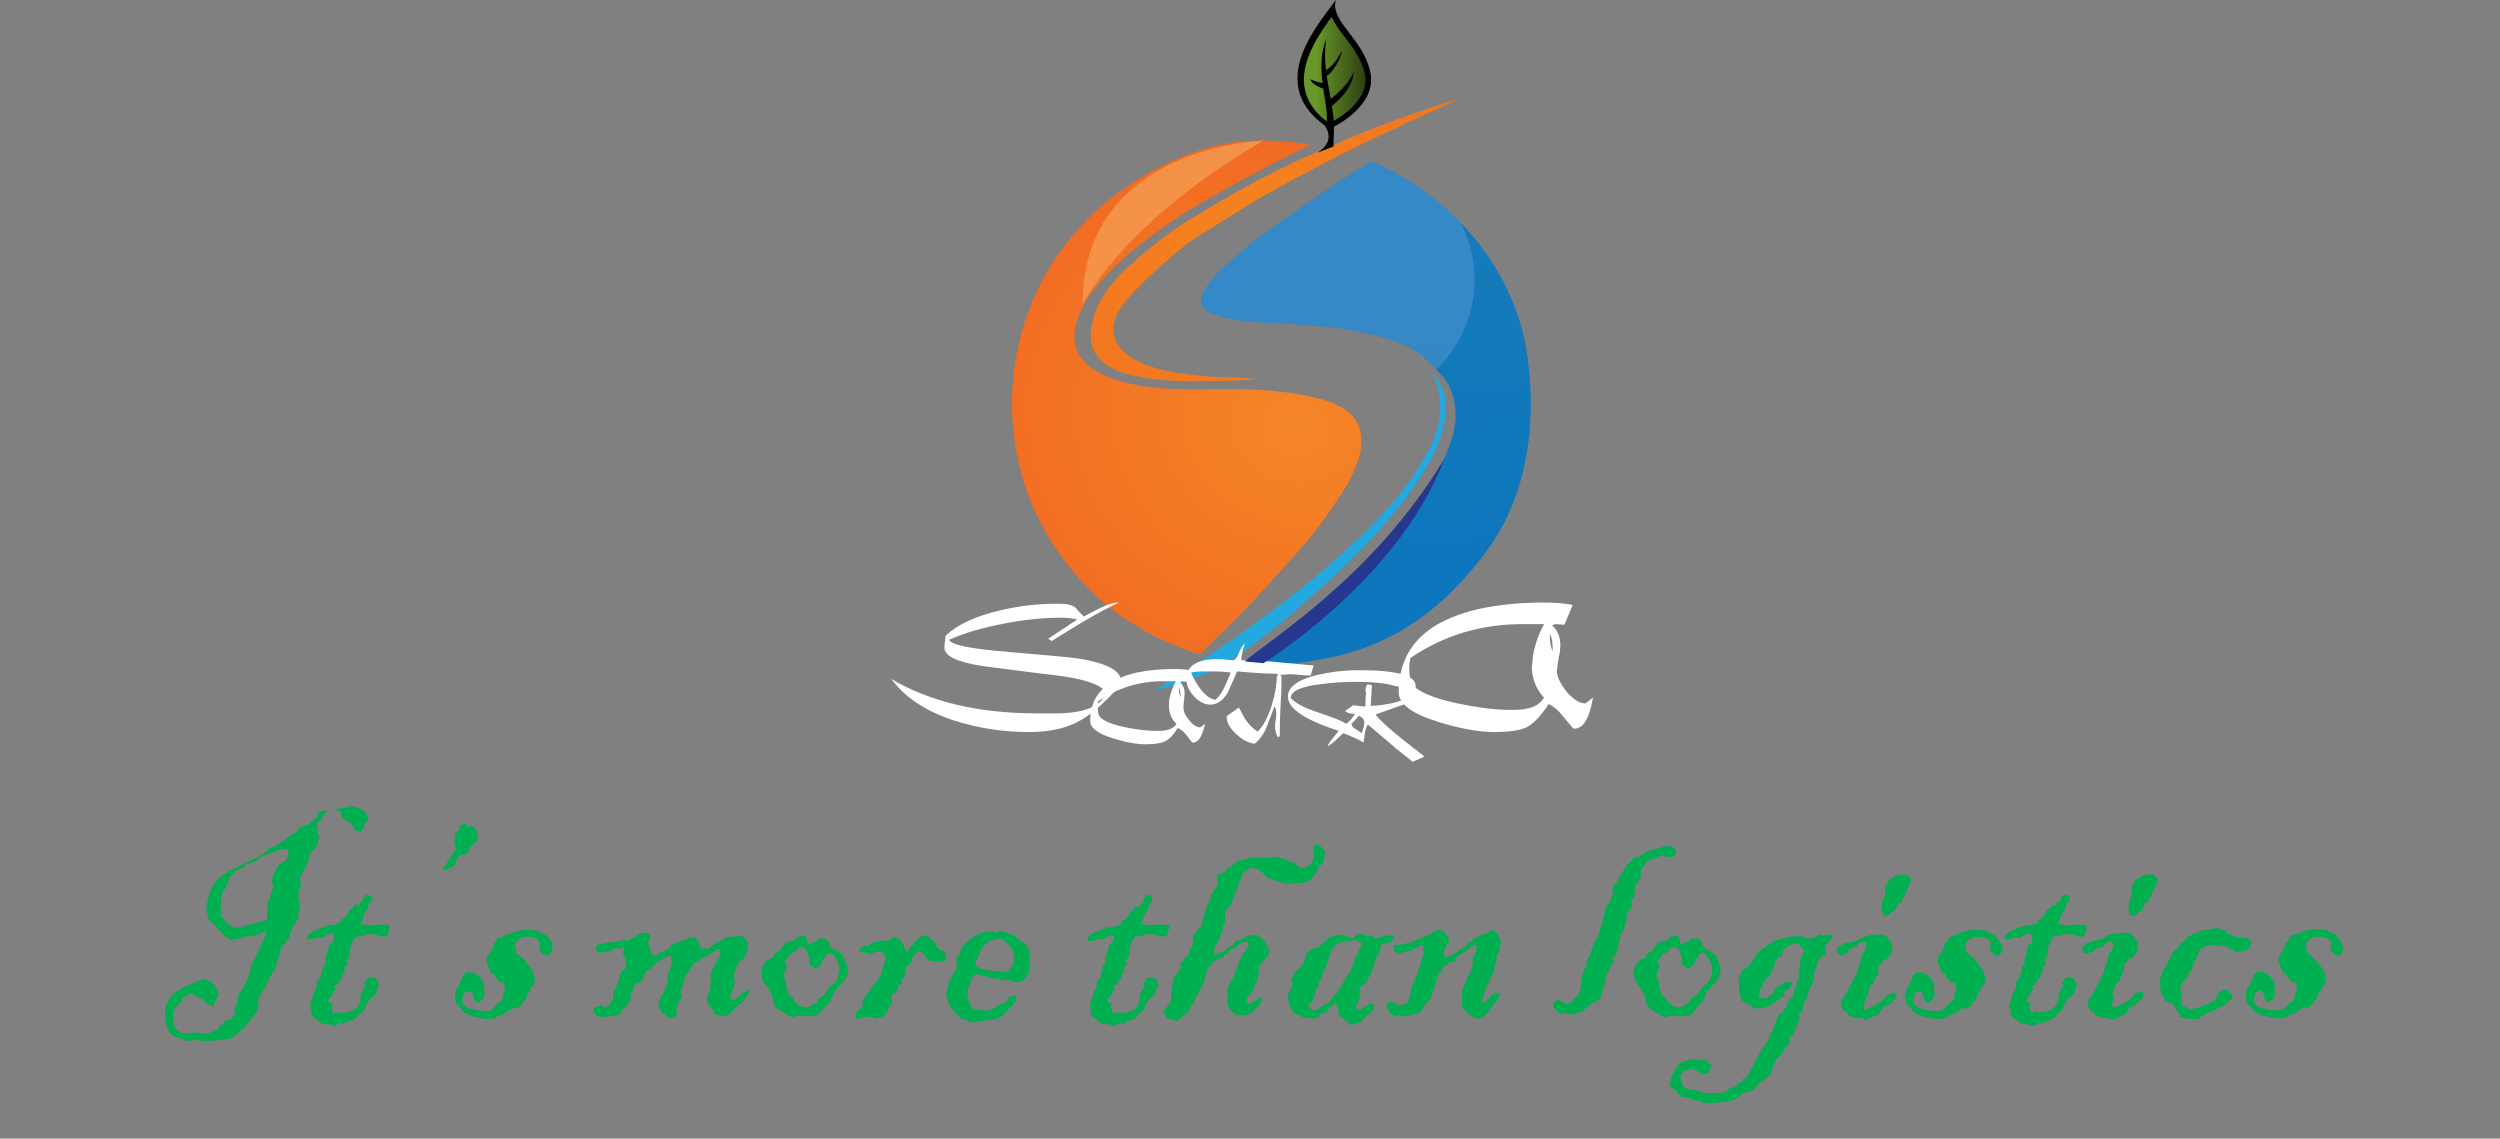 <?xml version="1.0" encoding="UTF-8"?> <svg xmlns:xodm="http://www.corel.com/coreldraw/odm/2003" xmlns="http://www.w3.org/2000/svg" xmlns:xlink="http://www.w3.org/1999/xlink" version="1.1" id="Слой_1" x="0px" y="0px" viewBox="0 0 428.6 195.2" style="enable-background:new 0 0 428.6 195.2;" xml:space="preserve"><rect x="0" y="0" width="428.6" height="195.2" fill="#808080" stroke="none"/> <style type="text/css"> .st0{fill:#24A8E0;} .st1{fill:url(#SVGID_1_);} .st2{fill:url(#SVGID_00000130641069680761650250000012115374150978267047_);} .st3{fill:url(#SVGID_00000057838270529009145350000008960662199471070343_);} .st4{clip-path:url(#SVGID_00000052085214559857094740000008872756873787265967_);} .st5{fill-rule:evenodd;clip-rule:evenodd;fill:#5697D1;fill-opacity:0.502;} .st6{fill:none;} .st7{fill:#FFFFFF;} .st8{fill-rule:evenodd;clip-rule:evenodd;fill:#F4AC62;fill-opacity:0.58;} .st9{fill-rule:evenodd;clip-rule:evenodd;fill:#26378F;} .st10{fill-rule:evenodd;clip-rule:evenodd;fill:url(#SVGID_00000163781212579497315590000000355542403825681295_);} .st11{fill-rule:evenodd;clip-rule:evenodd;} .st12{fill:#00B050;} </style> <g id="Слой_x0020_1"> <path class="st0" d="M245.4,63.7c2.2,2.3,2.8,5.1,2.3,8.2c-0.8,5-3.5,9.1-6.4,13.1c-5,6.7-11,12.5-17.3,18 c-3.8,3.4-7.8,6.6-11.9,9.5c-4.1,2.9-8.8,4.4-13.6,5.8c-0.1,0-0.1,0-0.3-0.1c2.1-1.3,4.1-2.6,6.1-3.9c9.1-5.9,17.8-12.2,25.9-19.5 c5.2-4.7,10.1-9.7,13.7-15.8c2-3.3,3.4-6.8,2.9-10.8C246.7,66.5,246.1,65.1,245.4,63.7L245.4,63.7z"></path> <radialGradient id="SVGID_1_" cx="2241.772" cy="35441.125" r="1939.15" gradientTransform="matrix(2.821181e-02 -2.401676e-02 2.304014e-02 2.706465e-02 -664.516 -864.558)" gradientUnits="userSpaceOnUse"> <stop offset="0" style="stop-color:#F5841E"></stop> <stop offset="1" style="stop-color:#F16822"></stop> </radialGradient> <path class="st1" d="M203.9,41.5c0,0,7.5-4.8,11.3-7.1c4.8-2.8,9.8-5.3,14.8-8c0-0.1,0-0.2,0.1-0.2c0,0.1,0,0.2-0.1,0.2 c6.6-3.2,13.2-6.3,19.9-9.3c-3.6,0.7-17,5.7-21.1,7.7c-4.7,1.8-9.3,4.1-13.7,6.4c-3.9,2-7.6,4.4-11.4,6.6c-4.3,2.5-10.3,7.9-11.4,9 c-2.2,2.3-4.1,4.8-4.9,8c-1.2,4.3,0.2,7.1,4.3,8.8c0.6,0.3,1.3,0.5,1.9,0.6c4.8,1.3,9.7,1.2,14.6,1.1c0.2,0,0.5,0,0.7,0 c2.2,0,4.4-0.1,6.6-0.3c-1.4-0.1-2.9-0.3-4.3-0.3c-3.2,0-6.4-0.3-9.5-0.8c-2.9-0.5-5.8-1.2-8.3-3c-2.4-1.8-3.1-4.1-2-6.8 C192.5,51.5,197.9,46.2,203.9,41.5L203.9,41.5z"></path> <radialGradient id="SVGID_00000023250229840298610440000017971550444475219851_" cx="-24112.348" cy="-16738.117" r="1534.52" gradientTransform="matrix(-3.749308e-02 -1.030202e-02 9.001885e-03 -3.296445e-02 -531.424 -726.958)" gradientUnits="userSpaceOnUse"> <stop offset="0" style="stop-color:#F58627"></stop> <stop offset="1" style="stop-color:#F16822"></stop> </radialGradient> <path style="fill:url(#SVGID_00000023250229840298610440000017971550444475219851_);" d="M229.4,69.5c-0.9-0.4-1.7-0.8-2.7-1 c-3.9-1.1-7.8-1.5-11.8-1.7c-8.4-0.4-19.2,1.1-26.8-3.1c-2.4-1.3-3.9-3.2-3.9-6.1l0,0c0.1-2.3,1-4.3,2.1-6.3 c4.3-6.2,10.3-10.4,16.4-14.6c6.8-4.1,13-7.4,20.1-11c0.5-0.3,1-0.5,1.8-0.9c-4.1-0.7-9.5-1-13.6-0.3c-9,1.3-19.7,7.5-25.8,14.4 c-4,4.3-7.1,9.4-9,14.9c-0.1,0.1-0.2,0.2-0.2,0.4c-2.9,8.6-3.3,17.3-1.1,26.2c2.6,10.7,10.5,21.7,20.3,27.1c3,2,6.4,3.3,9.8,4.5 c0.1,0,0.2,0.1,0.4,0.1c0.3,0,0.6-0.1,0.8-0.4c3.6-3.5,8.4-8.2,11.6-11.9l2.9-3.2c3-3.3,5.9-6.7,8.3-10.5c1.9-2.6,3.4-5.4,4.2-8.5 C233.9,73.8,232.7,71.1,229.4,69.5L229.4,69.5z"></path> <linearGradient id="SVGID_00000096039386037914842260000003292903433294309289_" gradientUnits="userSpaceOnUse" x1="30242.588" y1="33190.16" x2="30328.199" y2="35116.289" gradientTransform="matrix(2.859884e-02 0 0 2.859884e-02 -631.438 -906.058)"> <stop offset="0" style="stop-color:#157BBA"></stop> <stop offset="1" style="stop-color:#0D76BD"></stop> </linearGradient> <path style="fill:url(#SVGID_00000096039386037914842260000003292903433294309289_);" d="M261,56.7c-5.2-19.3-21.6-27.2-25.6-28.9 c-0.1,0-0.2-0.1-0.3-0.1c-0.2,0-0.4,0.1-0.5,0.2c-3.3,2.2-6.7,4.2-9.9,6.6l0,0c-1.8,1.1-3.5,2.3-5.2,3.6l0,0 c-3.2,2.1-6.3,4.6-9.1,7.2l0,0c-1.4,1.1-2.6,2.5-3.6,4c-1.5,2.3-1,3.9,1.6,4.7c3.7,1.2,7.6,1.3,11.5,1.4l0,0l8.5,0.7 c2.5,0.3,5,0.8,7.5,1.4c3.1,0.8,6.1,1.8,8.5,4c1.2,1.2,2.4,2.4,3.5,3.7c1.8,3,2,6.1,1.2,9.4l0,0c-1.3,4.4-3.6,8.3-6.4,11.9 c-6.3,8.1-13.8,14.9-21.8,21.2c-2.4,1.9-5,3.8-7.6,5.8c1.2,0.2,2.4,0.3,3.6,0.3c0.9,0,1.7,0,2.6,0c1.4,0,2.7-0.1,4.1-0.3 c9.8-1.3,20.9-4.9,31.4-19.2C266.1,79,261.7,59.2,261,56.7L261,56.7z"></path> <g> <g> <defs> <path id="SVGID_00000004506622088552649020000008481003014965191344_" d="M261,56.7c-5.2-19.3-21.6-27.2-25.6-28.9 c-0.1,0-0.2-0.1-0.3-0.1c-0.2,0-0.4,0.1-0.5,0.2c-3.3,2.2-6.7,4.2-9.9,6.6l0,0c-1.8,1.1-3.5,2.3-5.2,3.6l0,0 c-3.2,2.1-6.3,4.6-9.1,7.2l0,0c-1.4,1.1-2.6,2.5-3.6,4c-1.5,2.3-1,3.9,1.6,4.7c3.7,1.2,7.6,1.3,11.5,1.4l0,0l8.5,0.7 c2.5,0.3,5,0.8,7.5,1.4c3.1,0.8,6.1,1.8,8.5,4c1.2,1.2,2.4,2.4,3.5,3.7c1.8,3,2,6.1,1.2,9.4l0,0c-1.3,4.4-3.6,8.3-6.4,11.9 c-6.3,8.1-13.8,14.9-21.8,21.2c-2.4,1.9-5,3.8-7.6,5.8c1.2,0.2,2.4,0.3,3.6,0.3c0.9,0,1.7,0,2.6,0c1.4,0,2.7-0.1,4.1-0.3 c9.8-1.3,20.9-4.9,31.4-19.2C266.1,79,261.7,59.2,261,56.7L261,56.7z"></path> </defs> <clipPath id="SVGID_00000117643603001167607990000007845471210864636832_"> <use xlink:href="#SVGID_00000004506622088552649020000008481003014965191344_" style="overflow:visible;"></use> </clipPath> <g style="clip-path:url(#SVGID_00000117643603001167607990000007845471210864636832_);"> <g id="_2354031068608"> <path id="_1" class="st5" d="M228.8,25.6c13.3,0,24,10,24,22.4s-10.8,22.4-24,22.4c-13.3,0-24-10-24-22.4 C204.7,35.6,215.5,25.6,228.8,25.6z"></path> </g> </g> </g> </g> <path class="st6" d="M261,56.7c-5.2-19.3-21.6-27.2-25.6-28.9c-0.1,0-0.2-0.1-0.3-0.1c-0.2,0-0.4,0.1-0.5,0.2 c-3.3,2.2-6.7,4.2-9.9,6.6l0,0c-1.8,1.1-3.5,2.3-5.2,3.6l0,0c-3.2,2.1-6.3,4.6-9.1,7.2l0,0c-1.4,1.1-2.6,2.5-3.6,4 c-1.5,2.3-1,3.9,1.6,4.7c3.7,1.2,7.6,1.3,11.5,1.4l0,0l8.5,0.7c2.5,0.3,5,0.8,7.5,1.4c3.1,0.8,6.1,1.8,8.5,4 c1.2,1.2,2.4,2.4,3.5,3.7c1.8,3,2,6.1,1.2,9.4l0,0c-1.3,4.4-3.6,8.3-6.4,11.9c-6.3,8.1-13.8,14.9-21.8,21.2c-2.4,1.9-5,3.8-7.6,5.8 c1.2,0.2,2.4,0.3,3.6,0.3c0.9,0,1.7,0,2.6,0c1.4,0,2.7-0.1,4.1-0.3c9.8-1.3,20.9-4.9,31.4-19.2C266.1,79,261.7,59.2,261,56.7 L261,56.7z"></path> <g id="_2354031072640"> <path class="st7" d="M176.4,125.5c-4.6,0-8.9-0.7-12.9-2c-4.9-1.6-8.4-4-10.7-7.1c6.8,4,15.1,5.9,25,5.9h3.1c5,0,8-1.2,8.7-3.6 c-0.8-1.3-3.6-2.3-8.4-2.9c-2.8-0.3-7.1-0.9-12.7-1.6c-4.4-0.7-6.6-1.7-6.6-3.2c0-0.2,0.1-0.9,0.2-2c2-1.9,5-3.3,9.1-4.3 c3.3-0.8,6.7-1.2,10.1-1.2h0.1c1.5,0,2.5,0.2,3,0.7c0.5,0.6,1,1.1,1.4,1.5c0.9-0.5,1.9-1,2.9-1.5c1.2-0.6,2.2-0.9,3.1-0.9 c-1.9,0.9-3.9,2-5.8,3.1c-1.2,0.7-3.1,1.9-5.7,3.5l-0.6-0.4l5-3.3c-0.9-0.2-1.8-0.3-2.6-0.3c0,0,0,0-0.1,0c-3,0-6.3,0.3-9.8,1 c-3.7,0.7-6.9,1.6-9.5,2.8c0.4,0.8,3.1,1.4,8.3,1.9c8.1,0.7,12.7,1.1,13.9,1.3c4.9,0.8,7.3,2.1,7.3,3.9v0.5c-2.6,3-4.9,5-6.8,6.1 C183.1,124.8,180.1,125.5,176.4,125.5L176.4,125.5z"></path> <path class="st7" d="M204.4,127.3l-1.1-1.4c-0.4-0.5-0.9-0.9-1.4-1.1c-0.7,1.2-1.5,2-2.2,2.3c-0.6,0.3-1.7,0.5-3.2,0.5 c-1.6,0-3.4-0.3-5.6-1c-2.7-0.8-4-1.8-4-3c0-4.4,2.7-7.1,8-8.3c1.9-0.4,4.1-0.6,6.4-0.6h0.1c1,0,1.9,0.1,2.9,0.2 c-0.1,0.2-0.3,0.9-0.8,2l-0.9-0.1l-0.3,0.1c0.5,0.5,0.8,1.2,0.8,1.9l0,0c0,0.4-0.1,0.9-0.1,1.3c-0.1,0.4-0.1,0.9-0.1,1.3 c0,0.6,0.3,1.3,1,2.1c0.6,0.8,1.3,1.2,1.9,1.2l0.8-0.6C206.1,126.3,205.4,127.4,204.4,127.3L204.4,127.3z M200.4,120.9 c0-1.3,0.4-2.6,1.2-4.1h-1.8c-4.3-0.1-8.1,1.1-11.5,3.4c-0.1,0.3-0.1,0.6-0.1,0.9c0,0,0,0,0,0.1c0,0.8,0.1,1.3,0.3,1.6 c0.6,0.8,2.1,1.4,4.5,1.9c2,0.4,3.7,0.6,5.2,0.6h0.5c1.5,0,2.5-0.4,3-1.2C200.8,123.3,200.4,122.2,200.4,120.9 C200.4,121,200.4,120.9,200.4,120.9L200.4,120.9L200.4,120.9z M202.1,117.8c0,0.9,0.1,1.4,0.3,1.7 C202.4,118.7,202.3,118.2,202.1,117.8L202.1,117.8L202.1,117.8z"></path> <path class="st7" d="M224.7,115.8c-0.3,0-1,0-1.9-0.1c-0.4,0-0.8-0.1-1.2-0.1c-0.2,0-0.5,0-0.7,0l-1.4,0.1l0.2,0.3 c0,1,0,2.3-0.1,3.8c-0.2,3.4-0.2,5.6-0.2,6.4l-0.3,0.2c-0.3-0.5-0.5-1-0.5-1.7c0-0.4,0-0.8,0.1-1.2c0.1-0.4,0.1-0.8,0.1-1.2 c0,0,0,0,0-0.1c0-0.4-0.1-0.8-0.3-1.1l-1.3,3.4c-0.5,1.3-1.2,2.3-2.1,3c-1-0.1-2-0.6-3.1-1.6s-1.7-2-1.7-3l0.1-0.2l2-1.4 c0.7,1.3,1.1,2.1,1.3,2.3c0.5,0.7,1.2,1.4,1.9,1.8c0.9-0.8,1.7-2.2,2.4-4.4c0.6-1.9,0.9-3.7,0.9-5.1l0.3-0.2l-0.4-0.2 c-1.3,0-3.6-0.1-6.7-0.4l-1.6,3.6c-0.8,1.4-1.8,2.1-3,2.1c-1,0-1.9-0.5-2.8-1.4c-0.9-1-1.3-2-1.3-3c0-2.2,1.8-3.4,5.3-3.4 c0.8,0,1.7,0.1,2.8,0.2c0.3-0.2,0.6-0.5,0.8-1c0.4-1.1,0.8-1.7,1.1-1.8c-0.2,0.6-0.3,1-0.4,1.4c-0.1,0.5-0.2,0.9-0.2,1.4 c1.9,0,3.9,0.1,6,0.3l6.4,0.6L224.7,115.8L224.7,115.8z M206.9,115.1c-1.5,0-2.4,0.1-2.7,0.2c0.4,1,1,2,1.6,2.8 c0.8,1.1,1.7,1.7,2.5,1.9c0.7-0.5,1.3-1.4,1.9-2.8c0.2-0.4,0.4-1,0.8-1.9C209.6,115.1,208.2,115.1,206.9,115.1L206.9,115.1 L206.9,115.1z"></path> <path class="st7" d="M242.2,130.6c-1-0.8-2-1.6-2.9-2.3c-0.1-0.1-1.7-1.5-4.8-4.1c-0.2,0.3-0.4,0.8-0.5,1.5 c-0.1,0.9-0.2,1.5-0.3,1.6c-0.3-0.3-1.4-0.8-3.4-1.6c-0.4,0.4-0.9,0.8-1.3,1.2c-0.3,0.3-0.8,0.7-1.4,1.1c0.1-0.4,0.5-1,1.1-1.7 c0.4-0.5,0.7-0.8,0.8-1c-5.8-1.9-8.7-3.8-8.7-5.9c0-1.6,1.7-2.9,5.1-3.7c2.2-0.5,4.5-0.8,6.9-0.8c0,0,0,0,0.1,0 c2.4,0,4.2,0.1,5.5,0.3c2.9,0.4,4.3,1.2,4.3,2.4c0,1.3-0.7,2.4-2.1,3.2l-4.8,1.7c0.9,1,1.9,2,3,2.9c0.3,0.3,2.1,1.7,5.4,4.3 C243.6,130,242.9,130.3,242.2,130.6L242.2,130.6L242.2,130.6z M232.8,116.9c-0.1,0-0.2,0-0.3,0c-2,0-4,0.1-6.1,0.4 c-3.4,0.4-5.1,1.2-5.1,2.3v0.1c0.7,0.7,1.7,1.3,2.9,1.8c0.5,0.2,1.6,0.6,3.4,1.2c1.4,0.5,2.5,0.9,3.2,1.4c0.6-0.5,0.9-0.8,1-1 c0.2-0.3,0.4-0.5,0.5-0.7c-0.3,0-0.5-0.1-0.9-0.1c-0.3-0.1-0.6-0.2-0.8-0.4l1.4-1c0.5,0.1,1.1,0.1,1.6,0.2h0.5v-0.6 c0-0.4,0-1,0.1-1.9l-0.1-0.1c0-0.6,0.1-1,0.4-1.2l0.7,0.2L235,121h0.2c1,0,2.3-0.2,3.7-0.5c1.9-0.5,2.8-1,2.8-1.6 c0-0.5-0.8-1-2.5-1.3C237.4,117.1,235.2,116.9,232.8,116.9L232.8,116.9z M233.9,123.9c0-0.5-0.3-0.9-0.9-1.2l-1.3,1.4 c0,0.3,0.2,0.6,0.7,0.9c0.1,0,0.4,0.3,1.1,0.7c0-0.1,0.1-0.5,0.3-1.1C233.8,124.4,233.9,124.2,233.9,123.9L233.9,123.9 L233.9,123.9z"></path> <path class="st7" d="M269.7,124.9l-1.9-2.3c-0.7-0.9-1.5-1.5-2.3-1.9c-1.3,2-2.5,3.3-3.8,4c-1.1,0.5-2.9,0.8-5.5,0.8 c-2.7,0-5.9-0.6-9.5-1.7c-4.6-1.4-6.9-3.1-6.9-5.1c0-7.5,4.6-12.2,13.7-14.3c3.3-0.7,6.9-1.1,11-1.1c0.1,0,0.1,0,0.2,0 c1.6,0,3.3,0.1,4.9,0.4c-0.1,0.4-0.6,1.5-1.4,3.4l-1.6-0.1l-0.5,0.2c0.9,0.8,1.4,2,1.4,3.3c0,0,0,0,0,0.1c0,0.7-0.1,1.5-0.3,2.2 c-0.1,0.7-0.2,1.5-0.3,2.2c0,1,0.6,2.2,1.7,3.6c1.1,1.3,2.2,2,3.2,2l1.3-1C272.5,123.3,271.3,125.1,269.7,124.9L269.7,124.9z M262.7,114c0-2.1,0.7-4.5,2-7h-3.1c-7.3-0.1-13.9,1.8-19.8,5.8c-0.1,0.5-0.2,1.1-0.2,1.6v0.1c0,1.4,0.2,2.3,0.5,2.8 c1,1.3,3.6,2.4,7.8,3.3c3.4,0.7,6.4,1.1,8.9,1.1h0.8c2.6,0,4.3-0.7,5.1-2.1c-1.4-1.5-2.1-3.4-2.1-5.5 C262.7,114.1,262.7,114.1,262.7,114L262.7,114L262.7,114z M265.7,108.7c0,1.5,0.2,2.4,0.5,2.9 C266.2,110.3,266.1,109.3,265.7,108.7L265.7,108.7z"></path> </g> <path class="st8" d="M216.7,24.1c0,0-31.1,0.8-31.1,28C195.1,35.7,216.7,24.1,216.7,24.1z"></path> <path class="st9" d="M213.4,113.4l3.2,0.3c0,0,23.3-14.4,31-35C235.4,98.9,218,109.4,213.4,113.4z"></path> <g id="_2354031086128"> <g> <linearGradient id="SVGID_00000109007909368253152670000005027150424429850813_" gradientUnits="userSpaceOnUse" x1="29966.039" y1="32139.305" x2="30267.9" y2="32141.144" gradientTransform="matrix(2.859884e-02 0 0 2.859884e-02 -631.438 -906.058)"> <stop offset="0" style="stop-color:#679829"></stop> <stop offset="1" style="stop-color:#2E3E12"></stop> </linearGradient> <path style="fill-rule:evenodd;clip-rule:evenodd;fill:url(#SVGID_00000109007909368253152670000005027150424429850813_);" d=" M225.8,26.2l2.8-1.1l0.1-3.4c0,0,7.5-3.6,6.2-9.4S228,3.7,229,0c-2.2,3.3-12.4,14-1.9,21.5C229.2,24.5,225.8,26.2,225.8,26.2z"></path> <path id="_1_0" class="st11" d="M225.8,26.2l2.8-1.1l0.1-3.4c0,0,7.5-3.6,6.2-9.4S228,3.7,229,0c-2.2,3.3-12.4,14-1.9,21.5 C229.2,24.5,225.8,26.2,225.8,26.2z M228,21.1c0.1-0.1,0.2-0.2,0.3-0.2l0,0c0,0,6.8-3.3,5.7-8.3c-0.6-2.5-2.1-4.5-3.4-6.2l0,0 c-1-1.2-1.8-2.4-2.3-3.5c-0.2,0.3-0.4,0.6-0.7,0.9c0,0,0,0,0,0.1c-3.2,4.4-7.3,11.7,0.1,17.1C227.8,20.8,227.9,20.9,228,21.1 L228,21.1C227.9,21,228,21,228,21.1L228,21.1z"></path> </g> <path class="st11" d="M228.2,17.3c0.3,1.9,0.6,3.6,0.4,4.6l-1.2-0.5c0.2-0.9,0.1-2.2-0.2-4.1c-0.6-3.5-1.2-7.2,0.2-10.7 C226.8,10.2,227.5,13.4,228.2,17.3L228.2,17.3z"></path> <path class="st11" d="M227.5,14.4l-0.3,0.9c-2.2-0.6-2.6-1.7-2.6-1.7C227.2,14.5,225.9,14,227.5,14.4z"></path> <path class="st11" d="M230,8.8c0.1,0.9-1.7,4-2.6,4.2l-0.4-0.9C228.4,11.7,229.6,9.6,230,8.8z"></path> <path class="st11" d="M232,12.4c0,0,0.4,2.5-3.7,5.8L228,17C229.4,16.1,231.5,14,232,12.4L232,12.4z"></path> </g> </g> <g> <path class="st12" d="M63.2,140.4l-0.4,0.7l-0.4,0.2v0.6l-0.6,0.7l-0.9-0.2l-0.7-1.3l-1.1-0.5l-0.6-0.7v-0.6l-1-0.4l-1.3,0.2 c-0.7,0.5-1,1-1.3,1.7l-0.7,0.4v0.2h0.2v1.3l0.4,0.9l-0.2,0.2l-0.4,1.5c-0.3,0.2-0.7,0.5-1,0.9v0.4H53l-0.1,0.9 c-0.3,0.7-0.8,1.8-1.6,3.1l0.2,0.2v0.6l0.2,0.4l-0.4,0.6l-0.2,1.3c0.1,0.4,0.2,0.9,0.4,1.8c-0.2,0.5-0.4,1.1-0.4,2.1 c-0.7,0.7-1.3,1.9-1.6,3.3c-0.4,0.6-0.8,1-1.3,1.4c-0.1,0.8-0.5,2.1-1,3.8c-0.4,0.5-0.7,1.1-1.3,2.1c-0.1,0.3-0.2,0.7-0.4,1.1 c-0.5,0.5-0.8,1.1-1.3,2.1c0.1,0.4,0.1,0.7,0.1,0.9c0,0.3-0.1,0.7-0.3,1.2c-0.5,0.6-1.1,1.5-2.1,2.6c-0.2,0.3-1,0.9-2.2,1.9 c-0.4,0.1-1.9,0.3-4.4,0.5c-0.2,0-0.6,0-1-0.1c-0.5-0.1-0.7-0.1-1-0.1c0,0-0.4,0.1-1.1,0.2l-2.5-0.9l-0.7-0.7 c-0.5-0.9-0.7-2.1-0.7-3.3c0-0.1,0-0.3,0-0.5s0-0.4,0-0.5c0.2-0.4,0.6-1.1,1.2-2.1c0.5-0.3,1.1-0.7,2-1.3c0.7-0.2,1.6-0.6,2.8-1.2 l0.9-0.2l0.6,0.4l0.6,0.2l0.9,1.5l0.2,0.7c-0.4,0.5-0.7,1.1-0.8,1.8h-0.7l-0.7-0.4l-0.6-0.7c-0.9-0.4-1.5-0.7-1.8-1.1h-0.2 l-0.4,0.4l-0.9,0.4l-0.9,1.4l-0.4,0.2c-0.4,0.7-0.5,1.6-0.4,2.9l0.5,1l1.1,0.7c1.5-0.1,2.2-0.2,2.3-0.2c0.2,0,0.5,0,0.9,0.1 c0.5,0.1,0.8,0.1,1,0.1c0.8-0.2,1.5-0.6,2-0.9v-0.4l0.6-0.2l0.4-0.6l1.1-0.4l0.7-0.9l-0.1-1c0.5-0.7,0.7-1.4,0.6-2.2 c1.4-1.7,2.1-3.6,2.3-5.4c0.3-0.3,0.7-1,1.2-2.2c0.7-1.4,1-2.3,1.3-2.7v-0.7c-0.5,0.2-1.2,0.5-2.1,0.9c-0.2,0-0.3,0-0.5,0 c-0.4,0-0.9,0.1-1.7,0.3c-0.7,0.2-1.4,0.3-1.8,0.3l-1.1-0.7l-0.2-0.4l-0.6-0.4c-0.2-0.5-0.7-1-1.8-1.9c-0.2-0.7-0.3-1.4-0.5-2.3 c0.3-0.8,0.5-1.7,0.7-2.5c0.3-0.8,0.7-1.6,1.4-2.2c0.4-0.4,1-0.8,2-1.4c0.4-0.3,1.6-0.8,3.6-1.8c1.6-0.7,2.6-1.4,3.3-2.2 c0.6,0,1.2-0.4,2.1-1c0.7-0.5,1.2-1,1.9-1.5h0.4l0.6-0.9l1.8-0.7c0.5-0.5,0.9-0.9,1.4-1.3v-0.6c0.4-0.2,0.8-0.3,1.5-0.3 c0.7,0,1.2,0,1.4-0.1c0.6-0.2,1.4-0.4,2.5-0.7c1.1,0.1,2,0.4,2.6,0.9l0.7,1.2v0.3H63.2z M49.5,146.2l-0.2-0.6H48 c-0.1,0.1-0.7,0.4-2,0.8c-1.2,0.5-2,0.9-2.2,1.3c-0.1,0-0.7,0.2-1.8,0.6v0.2c-0.7,0.4-1.1,0.6-1.5,0.7l-0.5,0.7l-0.6,0.4l-0.7,2 l-0.4,0.4c-0.4,0.8-0.5,1.7-0.4,2.5l-0.2,0.2l0.2,0.4v0.9l-0.2,0.2l0.6,0.5l0.4,0.7L40,159h1.6l0.4-0.4c0.2,0.1,1.5-0.3,3.8-0.9 c0-0.3,0-0.7,0-1.2c0-0.7,0.1-1.1,0.1-1.3c0-0.2,0.1-0.7,0.4-1.6c0.3-0.8,0.5-1.4,0.6-1.6c-0.2-0.5-0.3-1-0.2-1.7l0.6-1.1v-0.5h0.2 l0.2-0.4l1.1-0.6C49.1,147.5,49.4,146.9,49.5,146.2z"></path> <path class="st12" d="M66.7,159.5l-0.2,0.9l-0.6,0.2c-0.2,0-0.6-0.1-1.3-0.3c-0.5-0.1-0.9-0.2-1.3-0.2c0,0-0.4,0.1-0.9,0.2 l-0.2,0.2h-1l-0.6,0.5c-0.1,0.5-0.3,0.9-0.6,1.5c0.1,0.5,0,1-0.2,1.7l-0.4,0.4l0.2,0.9l-0.4,0.2l-0.2,0.4l0.2,0.4l-0.4,0.5 l-0.2,0.7l-0.2,0.1l-0.4,0.7v0.2l-0.7,0.4l0.2,0.6l-0.4,0.4l-0.2,0.6l-0.6,0.7v0.4l0.2,0.2h0.5v0.4l-0.2,0.2 c0.1,0.3,0.2,0.7,0.3,1.1l1-0.2l0.4,0.3l0.3-0.3l0.4,0.2c0.4-0.1,0.8-0.3,1.6-0.6l0.6-0.6l0.4-1v-0.9c0.3-0.7,0.6-1.2,0.9-1.6 l-0.4-0.3l0.4-0.4V168l0.6-0.4h0.6c0.4,0.1,0.6,0.2,0.6,0.2l0.5,1.1l-0.4,0.6v0.6c-0.4,0.6-0.8,0.9-1.2,1.1v0.2l-0.6,0.7 c-0.1,0.6-0.3,1-0.7,1.4l-0.6,0.4l-0.4,0.6c-0.7,0.4-1.3,0.6-1.8,0.6l-0.2,0.4h-0.4l-0.2-0.2c-0.4,0.1-0.6,0.2-0.7,0.4l-0.9,0.2 v-0.2c-0.7-0.1-1.4-0.2-1.8-0.2c-0.1-0.2-0.5-0.5-0.8-0.7c-0.5-0.3-0.8-0.6-0.9-0.7v-0.9l-0.2-0.2v-1c0.4-1,0.6-1.7,0.6-2l0.3-0.3 c0.2-0.4,0.3-0.8,0.2-1.4l0.7-0.8c0-0.2,0.1-0.7,0.4-1.9l0.5-0.5l-0.2-0.4c0.2-0.7,0.5-1.6,0.8-2.9h0.4c0.2-0.2,0.3-0.7,0.4-1.3 L57,160l-0.9,0.2c-0.4,0.3-0.7,0.5-0.9,0.6l-0.6-0.2c-0.7,0.4-1.3,0.5-2,0.4l0.2-0.7c0.4-0.4,0.9-0.7,1.4-0.9h0.4l0.2-0.4h0.6 l0.7-0.4l0.5,0.1c0.7-0.1,1.2-0.3,1.7-0.5l0.3-0.7h0.4l0.7-0.9l0.2-0.6c0.4-0.2,0.6-0.4,0.7-0.4l0.2-0.6l0.6,0.2l0.2-0.2v-0.2 l0.7-0.4V154l0.4-0.6h0.4l0.2,0.2l0.4-0.2v1.2l-0.4,0.2v0.2l-0.2,0.2v0.6l-0.7,0.9c-0.1,0.7-0.3,1.2-0.7,1.7c0.7,0.1,1.3,0.2,2,0.3 c0.3-0.1,0.7-0.2,1.4-0.2c0.7,0,1.2,0.1,1.7,0.2L66.7,159.5z"></path> <path class="st12" d="M81.9,143.6c0,0.1,0,0.2-0.1,0.4c-0.1,0.2-0.1,0.3-0.1,0.5h-0.6c0,0.1-0.1,0.3-0.1,0.6h-0.3l-0.4,0.5v0.6 l-0.7,0.2v0.2h-0.8l-0.5,0.7l-0.2,0.7l-0.4,0.6l-0.7,0.2l-0.5,0.5l-0.5-0.3v-0.4l0.5-0.2l0.3-0.9l0.4-0.4l0.2-0.6l0.8-0.7 c-0.1-0.5-0.2-0.9-0.4-1.2l0.3-1.2l-0.3-0.2l0.8-0.8l0.2-0.8l0.5-0.3h0.7v0.3c0.2,0.1,0.4,0.1,0.7,0.1l0.3-0.1l0.7,0.6v0.8l0.2,0.2 L81.9,143.6L81.9,143.6z"></path> <path class="st12" d="M94.7,162.7l-0.2,0.5l-0.5,0.6l-0.8-0.1l-0.5-0.5l-0.3-0.7l0.2-1l-0.6-0.6c-0.3-0.2-0.8-0.3-1.9-0.3 c-0.2,0-0.4,0-0.7,0.1c-0.4,0.3-0.6,0.5-0.8,0.6l-0.4,0.6c0.1,0.5,0.2,0.8,0.2,1.2l0.3,0.5c0.7,0.4,1.3,1,2,2c0.7,0.9,1,1.8,1,2.5 l-0.2,0.8l-0.5,0.4l-0.1,0.6c-0.4,0.3-0.7,0.8-0.7,1.5l-0.6,0.4l-0.2,0.5c-0.2,0.1-0.4,0.3-0.7,0.6l-0.7-0.1 c-0.5,0.2-1,0.6-1.7,1.1c-0.7,0.1-1.1,0.4-1.6,0.7c-0.7,0.1-1.3,0.1-1.7,0.1c0.2,0-0.2-0.1-1.1-0.3c-0.7-0.1-1.1-0.2-1.3-0.3 c-0.3-0.1-0.7-0.3-1.2-0.7c-0.4-0.5-0.7-0.9-1.2-1.4c-0.1-0.4-0.2-0.8-0.2-1.5c0.2-0.7,0.3-1.1,0.4-1.2l0.4-0.5l0.2-0.8h0.2 l0.1-0.7l0.7-0.6h0.6c0.1,0,0.4,0.1,0.8,0.2c0.7,0.3,1.3,1,1.6,2.1l-0.1,0.6l0.2,0.7l-0.2,0.7l-0.7,0.9h-0.6l-0.4-0.7l-0.1-0.7 l-0.4-0.5h-0.7l-0.5,0.3c-0.2,0.7-0.3,1.2-0.2,1.8l0.8,0.7c1,0.3,1.9,0.5,2.4,0.5c0.2,0,0.4,0,0.7,0s0.5,0,0.7,0 c0.3-0.1,0.7-0.4,1-0.8c0.4-0.5,0.7-0.7,1-0.8c0-0.1,0.2-0.4,0.4-0.8l-0.1-0.6l0.5-0.4l-0.3-0.6l0.2-0.5l-0.4-0.3l-0.7-0.2 c-0.1-0.2-0.3-0.4-0.5-0.7c-0.2-0.4-0.4-0.6-0.5-0.7h-0.2l-0.2-0.2c-0.2-0.7-0.5-1.3-0.7-1.9c0-0.4,0.1-0.7,0.2-1 c0.3-0.3,0.6-0.7,0.9-1.3l0.1-0.7l0.5-0.4l0.2-0.6H86l0.4-0.4c0.4-0.1,1-0.3,1.9-0.7c1-0.2,1.6-0.3,1.9-0.3c0.5,0,1.1,0.1,2,0.2 c0.3,0.2,0.8,0.5,1.4,0.7c0.4,0.4,0.7,0.8,1.1,1.4L94.7,162.7z"></path> <path class="st12" d="M128.5,170c-0.4,0.7-0.7,1.1-0.8,1.3c-0.4,0.5-0.7,0.8-1.2,1c-0.3,0.5-0.7,0.8-1.1,1.1L125,174l-1.1,0.2 l-1.1-0.2l-0.4-0.4v-0.2l-0.6-0.6v-0.2l-0.2-0.2l-0.4-0.7v-0.7c0-0.2,0-0.4,0.1-0.6l0.4-0.4c0-0.1,0-0.1,0-0.2c0-0.1,0-0.2,0-0.2 c0-0.5,0.1-1,0.3-1.7h-0.2v-0.4c0-0.1,0-0.3,0.1-0.5c0.1-0.2,0.1-0.4,0.1-0.5c0.3-0.6,0.7-1.4,1.4-2.5v-0.9l0.2-0.4H123 c-0.5,0.4-1.1,0.8-2.1,1.4h-0.3l-0.7,0.4v0.2c-0.5,0.1-0.8,0.3-1.1,0.6v0.2h-0.2v0.2l-0.2,0.2v0.2l-0.9,1.2c0,0.3-0.1,0.7-0.4,1.1 c0,0.1,0,0.5-0.2,1.1l-0.3,0.4v0.2l0.3,0.7l-0.1,0.5l-0.4,0.4c-0.2,0.4-0.4,1.1-0.4,2.4l-0.7,0.4h-0.6l-0.4-0.2l-0.2-0.4l-0.6-0.2 l-0.4-0.6v-0.2l-0.2-0.2c0.1-0.5,0.2-0.8,0.1-1.2l0.2-0.4v-0.2c0.4-0.4,0.6-0.7,0.7-0.9v-0.4l0.5-0.9c-0.1-1.2,0.1-2.1,0.6-2.8 v-0.6l0.2-0.2c-0.2-0.7-0.2-1.2-0.2-1.3c-0.8,0.2-1.4,0.5-1.8,0.9h-0.4l-0.7,0.9h-0.2v0.2l-0.4,0.4l-0.6,0.2l-0.4,0.4v0.4h-0.2v0.4 L110,168l-0.2,0.4l-0.7,0.2l-0.4,0.4v0.2l-0.2,0.4v0.2l-0.4,0.4c0.1,0.7,0,1.3-0.2,1.8l-0.2-0.2v0.2l-0.4,0.6l-0.6,0.4l-0.2,0.4 v0.2h-0.2v0.2l-0.2,0.2c-0.4,0-0.8,0.1-1.5,0.2c-0.6,0.1-1.1,0.2-1.6,0.2c-0.3-0.1-0.5-0.2-0.6-0.2c-0.4-0.4-0.7-0.7-0.7-1.1 l0.2-0.4h0.4l0.2-0.2l0.7-0.2l0.3,0.4l0.5-0.1l0.7-0.6l0.4-0.9V170l0.4-0.4l0.4-1.1l0.2-0.2c0.1-0.9,0.3-1.6,0.6-2h0.4 c0.2-0.6,0.3-1.1,0.2-1.7c-0.2-0.3-0.4-0.7-0.5-1.3c0.2-0.5,0.2-0.7,0.2-0.9h-0.2l-0.6,0.3l-0.9-0.1l-0.7,0.5 c-0.1,0-0.4,0.1-0.7,0.1c-0.4,0.1-0.7,0.1-0.7,0.1s-0.2,0-0.4,0c-0.2,0-0.3,0-0.4,0l-0.3-0.9l0.5-0.5c0.3,0,0.9-0.1,1.9-0.3 c0.7-0.1,1.4-0.2,1.9-0.2l0.6-0.3l0.6,0.2l0.6-0.5l0.7-0.2l0.7-0.5c0.7-0.1,1-0.2,1.1-0.2l0.7,0.3l0.1,0.5l-0.2,0.6l-0.2,0.2 c0,0.3,0.2,0.7,0.3,1.1c0.2,0.5,0.3,0.8,0.3,1.1l0.7,0.1c0.5-0.3,1.3-0.7,2.3-1.2l0.4-0.6c0.9-0.5,1.8-0.7,2.4-0.8l0.7-0.6l1.1,0.2 l0.4,0.4v0.4h0.2c0,0.2,0,0.5,0.2,0.9l0.4,0.2l0.4-0.2l0.4,0.2c0.3-0.1,0.6-0.3,0.9-0.6V162c0.2-0.1,0.6-0.3,1.1-0.6 c0.6-0.3,0.9-0.6,1-0.7c0.4,0,1.2-0.1,2.7-0.3l0.4,0.2l0.6,0.6l0.2,0.4v1.4c-0.1,0.1-0.4,0.6-0.7,1.4c-0.7,0.2-1.1,0.7-1.3,1.7 l-0.2,0.2v0.4l-0.2,0.2v0.9l0.2,0.4c0,0.3-0.3,1.1-0.8,2.6l0.2,0.7l0.6-0.2c0.4-0.3,1-0.8,1.9-1.4v-0.2h0.2 C128.3,169.9,128.5,170,128.5,170z"></path> <path class="st12" d="M145.4,166.1l-0.2,1.3H145v0.4l-0.4,0.4v0.2l-0.6,0.4l-0.6,0.9l-0.6,0.4l0.2,0.3c-0.2,0.4-0.4,0.7-0.6,0.9 l-0.1,0.5c-0.3,0.2-0.7,0.6-1.1,1.1c-0.5,0.6-0.8,1-1.1,1.2c-0.4-0.1-0.8,0-1.2,0.2c-0.5-0.1-1.1-0.2-2-0.2 c-0.5,0.1-0.7,0.2-0.9,0.3l-0.9-0.3c-0.6-0.5-1.1-0.8-1.5-0.9c-0.3-0.2-0.7-0.7-1-1.2c-0.1-0.3-0.1-0.7-0.2-1.4 c-0.3-0.3-0.6-0.8-0.9-1.5c-0.7-0.6-1-1.5-1-2.7l0.5-1.3c0.4-0.4,0.8-0.7,1.4-0.9c0.2-0.2,0.3-0.5,0.4-0.7l0.9-0.6l0.9-1.2l0.9-0.4 h0.6l0.7-0.7l0.9-0.2l0.4,0.2c0.2,0.2,0.3,0.7,0.4,1.3h0.4l0.2-0.2l0.9-0.4l0.4-0.4h0.9l0.7,0.4l0.4,1.2l0.9,0.4h0.2 c0.2,0.3,0.5,0.6,0.9,0.7C144.5,163.9,144.9,164.9,145.4,166.1z M143.9,165.6l-0.4-0.9v-0.2l-0.4-0.4l-0.2-0.4l-0.7-0.4l-0.6,0.4 c-0.1,0.4-0.3,0.7-0.6,0.9c0,0.1,0,0.4-0.2,0.7l-0.4,0.2v0.2l-0.6,0.4l-0.9-0.6l-0.2-0.2V164l-0.4-0.9v-0.2l-0.4-0.2v-0.2l-0.4-0.2 l-0.7,0.2l-0.3,0.5l-0.8,0.5h-0.2c-0.1,0.3-0.4,0.7-0.9,1.1v0.4l0.2,0.2v0.4l0.1,0.3l-0.5,1v0.7c0.1,0.1,0.2,0.3,0.4,0.6 c0,0.1,0,0.2,0,0.3s0,0.2,0,0.3s0,0.1,0,0.3c0,0.2,0,0.2,0,0.3c0.2,0.2,0.3,0.7,0.4,1.1l0.7,0.6l0.4,0.7l0.9,0.7l1.3,0.2 c0.4-0.3,0.9-0.6,1.7-0.9l-0.1-0.4c0.3-0.2,0.7-0.6,1.3-0.9l0.2-0.5c0.3-0.3,0.7-0.7,0.9-1.1l0.7-0.4 C143.8,167.4,143.9,166.6,143.9,165.6z"></path> <path class="st12" d="M162.2,163.5l-0.1,1.2l-0.7,0.2c-0.1-0.1-0.6-0.1-1.4-0.1c-0.3,0-0.7-0.1-1.1-0.4c-0.4-0.6-0.6-0.9-0.8-1.1 l-0.7-0.3c-0.5,0.4-0.8,0.7-1,1.3l-0.1,0.7l-0.6,0.4l-0.6,0.9l0.1,0.7l-0.2,0.7l-0.5,0.2l0.1,0.7L154,169c-0.1,0.5-0.2,0.9-0.5,1.2 l-0.6,0.2l-0.1,0.7l0.1,0.5l-0.2,0.7l-0.4,0.5l-0.2,0.7l-0.7,0.8c-0.6,0.1-1,0.3-1.3,0.4c-0.4-0.3-0.8-0.4-1.5-0.4 c-0.2,0-0.5,0.1-0.8,0.2c-0.5,0.2-0.7,0.2-0.9,0.2l-0.3-0.5l0.1-0.6c0.3-0.2,0.7-0.6,1.2-1.1c-0.1-0.6,0-1.1,0.2-1.4h0.2l0.1-0.5 l0.3-0.1l0.2-0.5h0.2l0.4-0.9c0.2-0.3,0.6-0.6,1-0.9c0-0.4,0.2-0.8,0.7-1.4v-0.6c0.5-0.9,0.7-1.7,0.6-2.2l-0.4-0.7l-0.5-0.2 c-0.2,0-0.5,0.1-0.9,0.1l-0.6,0.4l-0.6-0.3l-0.6,0.1l-0.2-0.2h-0.7v-0.4c0.3-0.4,0.7-0.6,1.1-0.7l0.5,0.1c0.4-0.4,0.8-0.7,1.5-0.8 h0.7l0.2-0.2l0.7,0.1c0.3,0,0.7-0.2,1.2-0.7c0.5,0.2,0.9,0.4,1.2,0.6c0.3,0.5,0.5,0.7,0.6,1v0.2l0.4,0.8h0.2 c0.3-0.6,0.7-1.1,1.2-1.7c0.7-0.7,1.2-1.1,1.7-1.2l0.6,0.2l0.4,0.5c0.5,0.2,0.7,0.5,1,0.8v0.4l0.7,0.7l0.7,0.2v0.2L162.2,163.5z"></path> <path class="st12" d="M176.7,163.8l-0.2,0.2l-0.1,0.6l0.2,0.5l-0.2,0.6l0.1,0.7c-0.4,0.9-0.8,1.5-1.2,1.8c0,0-0.2,0-0.4,0.1 c-0.2,0.1-0.4,0.1-0.4,0.1s-0.4-0.1-1.1-0.2l-0.4-0.2c-0.4,0.1-1.3-0.1-2.7-0.3c-1.4-0.3-2.3-0.5-2.8-0.7l-0.7,0.3 c-0.1,0.1-0.2,0.6-0.5,1.3c-0.3,0.7-0.4,1.2-0.4,1.3c0,0.2,0,0.4,0,0.7c0,0.3,0,0.5,0,0.7l0.7,1.5c0.5,0.2,0.7,0.3,0.8,0.3 c0.1,0,0.1,0,0.2,0c0.1,0,0.1,0,0.2,0l1.5,0.2c0.4-0.1,0.8-0.3,1.3-0.6c0.6-0.4,1-0.7,1.2-0.7l0.4-0.1c0.4-0.3,0.7-0.7,0.9-1l1-0.3 l0.2,0.6c-0.1,0.4-0.9,1.4-2.6,3.1c-0.6,0.3-1.3,0.5-2.3,0.6c-1.1,0.1-1.9,0.2-2.3,0.4l-1.1-0.2l-0.2-0.2l-0.9-0.2 c-0.8-0.6-1.7-1.5-2.4-2.9c0-0.4-0.1-0.8-0.3-1.4c0.1-0.3,0.2-0.9,0.4-1.9l0.2-0.2l-0.1-0.2l0.4-0.4l0.2-0.7 c0.3-0.2,0.5-0.6,0.7-1.1V164l0.4-0.2l0.4-1.3c1.2-1.4,2.5-2.3,3.8-2.7c0.1,0,0.2,0,0.4,0c0.2,0,0.3,0,0.4,0 c0.5-0.1,0.7-0.2,0.7-0.2l0.6,0.3c0.2,0,0.5-0.1,0.8-0.3c0.3,0,0.7,0.1,1.1,0.3c0.5,0.2,0.8,0.3,1.1,0.3l0.5,0.6l0.5,0.2l0.3,0.4 l0.7,0.3l0.4,0.5c0.1,0.2,0.2,0.5,0.3,0.8C176.5,163.3,176.6,163.6,176.7,163.8z M173.9,164.3l-0.2-0.2c0-0.6,0-1-0.1-1.3 c-0.2-0.4-0.8-1-1.9-1.9c-0.7,0-1.4,0.2-2.4,0.6l-0.3,0.4l-0.5,0.3l-0.2,0.5l-0.2,0.2v0.4l-0.3,0.3c-0.1,0.2-0.2,0.6-0.3,1h-0.2 l-0.1,0.5l0.2,0.6c1,0.6,2.9,0.8,5.5,1c0.1-0.5,0.3-0.8,0.6-0.9L173.9,164.3z"></path> <path class="st12" d="M200.3,159.5l-0.2,0.9l-0.6,0.2c-0.2,0-0.6-0.1-1.3-0.3c-0.5-0.1-0.9-0.2-1.3-0.2c0,0-0.4,0.1-0.9,0.2 l-0.2,0.2h-1l-0.6,0.5c-0.1,0.5-0.3,0.9-0.6,1.5c0.1,0.5,0,1-0.2,1.7l-0.4,0.4l0.2,0.9l-0.4,0.2l-0.2,0.4l0.2,0.4l-0.4,0.5 l-0.2,0.7l-0.2,0.1l-0.4,0.7v0.2l-0.7,0.4l0.2,0.6l-0.4,0.4l-0.2,0.6l-0.6,0.7v0.4l0.2,0.2h0.5v0.4l-0.2,0.2 c0.1,0.3,0.2,0.7,0.3,1.1l1-0.2l0.4,0.3l0.3-0.3l0.4,0.2c0.4-0.1,0.8-0.3,1.6-0.6l0.6-0.6l0.4-1v-0.9c0.3-0.7,0.6-1.2,0.9-1.6 l-0.4-0.3l0.4-0.4V168l0.6-0.4h0.6c0.4,0.1,0.6,0.2,0.6,0.2l0.5,1.1l-0.4,0.6v0.6c-0.4,0.6-0.8,0.9-1.2,1.1v0.2l-0.6,0.7 c-0.1,0.6-0.3,1-0.7,1.4l-0.6,0.4l-0.4,0.6c-0.7,0.4-1.3,0.6-1.8,0.6l-0.2,0.4h-0.3l-0.2-0.2c-0.4,0.1-0.6,0.2-0.7,0.4l-0.9,0.2 v-0.2c-0.7-0.1-1.4-0.2-1.8-0.2c-0.1-0.2-0.5-0.5-0.8-0.7c-0.5-0.3-0.8-0.6-0.9-0.7v-0.9l-0.2-0.2v-1c0.4-1,0.6-1.7,0.6-2l0.3-0.3 c0.2-0.4,0.3-0.8,0.2-1.4l0.7-0.8c0-0.2,0.1-0.7,0.4-1.9l0.5-0.5l-0.2-0.4c0.2-0.7,0.5-1.6,0.8-2.9h0.4c0.2-0.2,0.3-0.7,0.4-1.3 l-0.2-0.2l-0.9,0.2c-0.4,0.3-0.7,0.5-0.9,0.6l-0.6-0.2c-0.7,0.4-1.3,0.5-2,0.4l0.2-0.7c0.4-0.4,0.9-0.7,1.4-0.9h0.4l0.2-0.4h0.6 l0.7-0.4l0.5,0.1c0.7-0.1,1.2-0.3,1.7-0.5l0.3-0.7h0.4l0.7-0.9l0.2-0.6c0.4-0.2,0.6-0.4,0.7-0.4l0.2-0.6l0.6,0.2l0.2-0.2v-0.2 l0.7-0.4V154l0.4-0.6h0.4l0.2,0.2l0.4-0.2v1.2l-0.4,0.2v0.2l-0.2,0.2v0.6l-0.7,0.9c-0.1,0.7-0.3,1.2-0.7,1.7c0.7,0.1,1.3,0.2,2,0.3 c0.3-0.1,0.7-0.2,1.4-0.2s1.2,0.1,1.7,0.2L200.3,159.5z"></path> <path class="st12" d="M227.2,146l-0.4,2.1l-0.7,0.4l-0.5,1.3l-0.4,0.2c-0.1,0.4-0.4,0.7-0.7,1.1c-0.9,0.2-2,0.4-3.1,0.4 c-1.1,0-2.4-0.4-4.2-1c-0.2-0.2-0.4-0.5-0.7-0.9l-0.4-0.1l-0.3-0.5l-1.3-0.2l-1.2,0.7v0.2h-0.3l-0.2,1.1l-0.4,0.2v0.6 c-0.6,1.3-1,2.6-1.6,4l-0.6,0.4c-0.2,0.6-0.2,1.3-0.2,2.1l-0.4,0.9v0.8l-0.4,0.4v0.6c-0.4,0.6-0.7,1-0.9,1.3l-0.2,1.1l0.2,0.6 l0.5-0.4c0.7-0.1,1.4-0.5,2-1.1l0.5-0.2l0.7-0.9h0.5l0.6-0.4h0.3l0.6-0.4l1.6-0.1l1.2,1v0.2l0.2,0.2l0.4,1l0.2,0.2l-0.2,1 c-0.5,0.4-0.8,0.8-1.1,1.3H216c-0.2,0.6-0.2,1.2-0.2,2.1l-0.2,0.2v0.7l-0.3,0.2c-0.4,1.3-0.8,2.1-1.4,2.5l-0.2,0.7l0.2,0.6l0.6-0.2 c0.3-0.2,0.8-0.6,1.7-1.1h0.2v0.2l-0.2,0.9l-0.4,0.2v0.2c-0.3,0.3-0.7,0.7-1.1,1.2l-1.2,0.5c-0.2-0.1-0.7-0.1-1.5-0.1l-1.1-0.8 c-0.4-0.8-0.6-1.5-0.6-2.1l0.3-0.3l-0.2-0.5c0-0.2,0.1-0.5,0.1-0.9l0.2-0.2v-0.4c0.3-0.4,0.7-0.9,1-1.9s0.7-1.6,0.7-2l0.7-1.2v-0.4 h0.3V163l0.3-0.2v-0.2h0.2l0.2-0.4l-0.2-0.7h-0.9c-0.4,0.2-0.7,0.5-1,0.8l-1.2,0.6l-0.1,0.5l-0.8,0.3v0.2l-0.2,0.2 c-0.2,0.1-0.4,0.1-0.7,0.3c-0.3,0.1-0.6,0.2-0.7,0.3L208,165h-0.2l-0.2,0.4v0.2l-0.6,0.2v0.5c-0.4,0.9-0.6,1.6-0.5,2.1l-0.3,0.2 v0.2c-0.2,0.6-0.4,0.9-0.7,1.1v0.4l-0.4,0.4l-0.4,1.2c-0.4,0.4-0.7,0.8-0.9,1.4c-0.3,0.3-0.7,0.7-1.3,1.1v0.2l-0.7,0.4 c-1-0.2-1.6-0.4-1.9-0.6V174l-0.4-0.4l0.2-0.7l0.2-0.2h0.2v-0.2l0.6-0.7c0.1-1.7,0.3-3.1,0.5-4.2c0.1-0.2,0.3-0.4,0.6-0.6l0.2-0.6 l0.5-0.4v-0.2l-0.2-0.2v-0.4l0.6-0.6l0.2-0.4c0.3-0.1,0.5-0.3,0.7-0.6v-0.6c0.7-0.7,0.8-1.5,0.7-2.5c0.4-0.6,0.8-1.1,1.4-1.7 l0.1-0.5h0.2l-0.1-0.5l0.3-0.5v-0.6l0.3-0.2v-0.7l0.2-0.2v-0.5l0.7-1.1v-0.4l0.5-0.9v-0.2h0.3v-0.2l0.4-0.7l-0.2-1.3l0.2-0.6h0.2 V150l0.9-0.4l0.2-0.4l0.7-0.6h0.4l0.2-0.4l0.5-0.4c0.7-0.3,1.2-0.5,1.5-0.4l0.9-0.4c0.3,0,0.7,0,1.6,0.1c0.7,0,1.1,0,1.6,0l0.5-0.2 h0.9c0.1,0,0.6,0.2,1.5,0.5c0.9,0.3,1.5,0.6,1.6,0.6l0.6,0.6l0.6,0.2l0.7-0.1l0.7-0.4c0.5-0.7,0.7-1.2,0.7-1.8l-0.2-1.2l0.2-0.4 l0.5-0.2l0.6,0.4L227.2,146z"></path> <path class="st12" d="M238.9,160.8l-0.2,0.4l-0.4,0.2v0.2l-1.4,0.2l-0.2,0.4v0.5l-0.2,0.2v0.6h-0.2v0.2l-0.3,0.4l-0.1,0.5l-0.4,0.3 l0.2,0.4c-0.2,0.3-0.4,0.8-0.7,1.8l-0.7,0.9h0.2v0.2c-0.6,0.4-0.9,0.7-1.3,1.1l-0.1,0.3l0.1,0.3l-0.2,1.7h-0.2v0.4l-0.4,0.6 l0.2,0.4l0.6,0.2c0.5-0.5,1.1-0.9,2.1-1.2l0.3,0.6l-0.5,0.9c-0.7,0.5-1.3,1-1.9,1.8c-1,0.3-1.7,0.4-2,0.4V175h-0.6 c-0.3-0.4-0.7-0.7-1.1-0.9c0-0.4,0-0.9-0.2-1.6l-0.4-0.4h-0.2c-0.7,0.7-1.2,1.1-1.3,1.4l-0.9,0.2l-0.4,0.6l-1,0.4l-0.7-0.2 l-0.6,0.1c-0.7-0.4-1.1-0.6-1.6-0.7l-0.7-0.6c-0.5-1.1-0.7-2-0.7-2.4c0-0.3,0.1-0.6,0.2-1h0.2c0.1-0.2,0.2-0.7,0.4-1.3l-0.2-0.4 V168c0-0.2,0.1-0.4,0.3-0.7c0.2-0.3,0.3-0.6,0.4-0.7c1-0.7,1.6-1.7,1.8-3.1c0.4-0.2,0.7-0.5,0.8-0.7c0.6-0.2,1-0.4,1.3-0.5h0.2 c0.4-0.5,0.7-0.8,1.2-1.1l0.2-0.4l1.7-0.6l1.4,0.2l0.6,0.4h0.7l0.7-0.7h0.7l0.9,0.4l0.7-0.2l0.4,0.2l0.2,0.4l1.3-0.2l0.6-0.4 l0.4,0.2l0.6-0.2C238.7,160.1,238.8,160.4,238.9,160.8z M233.3,161.5l-1.1-0.4c-0.7,0.2-1.2,0.3-1.8,0.2l-1.3,0.6l-0.7,0.7 c-0.1,0.3-0.4,1-0.8,2.4c-0.6,1.3-0.8,2.1-0.9,2.1l-0.1,0.6l-0.5,0.5l-0.1,0.4l0.1,0.4l-0.6,0.7v0.7l-0.3,0.3v0.5l-0.2,0.4v0.2 l-0.6,0.2v0.7l0.2,0.2l0.7,0.4c0.4-0.1,1-0.5,1.8-1.1h0.2l0.6-0.4c0.2-0.3,0.5-0.7,0.9-1.1v-0.2l0.4-0.2c0.4-0.7,0.9-1.6,1.7-2.9 v-0.1l0.6-0.6c0.1-0.6,0.3-1.1,0.7-1.8c0-0.1,0-0.5,0.2-0.9l0.4-0.2v-0.2l-0.1-0.2c0.1-0.2,0.3-0.6,0.6-1h0.2L233.3,161.5z"></path> <path class="st12" d="M257.3,161.9l-0.2,0.2v0.9l-0.2,0.2l-0.4,0.9l0.2,0.4l-0.2,0.2c-0.1,0.4-0.2,0.9-0.4,1.6l0.1,0.3 c-0.4,0.5-0.7,1.1-1.1,2.1c-0.5,0.9-0.7,1.7-0.7,2.1l-0.4,0.6l0.1,0.7c0.7-0.6,1.3-1,1.7-1.6l0.7-0.3l0.7,0.2 c-0.1,0.4-0.4,0.8-0.9,1.5c-0.7,0.7-1,1.3-1.2,1.7l-0.4,0.2v0.2l-1.2,0.7c-0.6-0.1-1.2-0.4-1.9-0.9c-0.1-0.2-0.3-0.4-0.6-0.6 l-0.3-0.6V172l-0.2-0.4l0.2-0.5l-0.1-0.6c0-0.7,0.4-1.7,1-2.9c0.7-1.2,1-2.4,0.9-3.4c0.4-0.6,0.6-1.3,0.7-2.1l-0.6-0.2l-0.2,0.2 v0.2l-1.1,0.7v0.2l-0.7,0.2v0.2c-0.6,0.2-0.9,0.5-1.1,0.7v0.4c-0.2,0.2-0.7,0.3-1.3,0.4v0.4h-0.4l-0.2,0.2h-0.2l-0.2,0.4v0.5 l-0.6,0.2v0.4l-0.3,0.6l-0.1,0.8c-0.2,0.3-0.4,0.8-0.6,1.5c-0.2,0.7-0.4,1.2-0.6,1.5c-0.3,0.2-0.7,0.6-0.9,1 c-0.4,0.6-0.7,1-0.8,1.1c-0.6,0.1-1.5,0.4-2.7,0.6l-0.7-0.3l-0.8,0.3l-0.9-0.7l-0.5-0.9l0.2-0.8l0.6-0.2c0.5,0.3,0.9,0.5,1.3,0.7 l0.9-0.2l0.7-0.4l0.2-1l0.2-0.2c0-0.6,0.1-1.1,0.2-1.6c0.3-0.5,0.6-1.2,1-2.1c0.2-0.7,0.6-2,1.1-3.5l-0.2-0.6l0.2-0.4l-0.4-0.4 l-0.6,0.2v0.2l-0.7,0.2l-0.6,0.4c-0.7,0.1-1.4,0.3-1.9,0.5l-0.9-0.5l-0.2-0.6l0.2-0.4c1.8,0,3.6-0.6,5.6-1.7h0.4l1.2-0.8l0.7-0.1 l0.6,0.3c0.7,0.7,1,1.4,0.9,1.9l-0.4,0.2v0.4l-0.4,0.6c0,0.1,0,0.4-0.1,0.7l0.1,0.4l0.4,0.2c0.7-0.2,1.3-0.6,2.1-1.1v-0.2h0.2 l0.5-0.4h0.2l0.6-0.5l0.2-0.4l0.7-0.2V161c0.5-0.3,0.9-0.5,1.3-0.6l0.2-0.2h0.5c0.5-0.2,0.8-0.5,1.1-0.7h0.6l0.2,0.4h0.2 c0.3,0.4,0.5,0.8,0.7,1.5L257.3,161.9L257.3,161.9z"></path> <path class="st12" d="M287.2,146.7l-0.4,0.2h-1.1c-0.4-0.1-0.5-0.2-0.5-0.2c-0.4,0-0.8,0.1-1.4,0.4c-0.7,0.3-1.1,0.5-1.4,0.5 c-0.3,0.5-0.7,0.9-1.1,1.5c0,0.1,0,0.4,0,0.6c0,0.3,0,0.5,0,0.6c-0.2,0.6-0.6,1-0.9,1.4l-0.2,2l-0.5,0.6v1.3 c-0.5,0.4-0.7,0.8-0.9,1.3l0.1,0.7c-0.3,0.7-0.4,1.1-0.3,1.4c-0.4,0.5-0.7,0.9-0.8,1.3c0,0.3-0.2,0.9-0.4,1.9 c-0.2,0.8-0.3,1.4-0.3,1.5c-0.4,0.3-0.6,0.5-0.7,0.6l0.3,0.6l-0.4,0.4c-0.1,0.2-0.3,0.6-0.4,1.2l-0.5,0.6l-0.2,1.5l-0.4,0.7 c0,1.1-0.4,2-1.2,2.5l-0.7,0.2c-0.4,0.4-0.9,0.8-1.7,1.4c-0.7,0.3-1.4,0.5-2,0.6c-0.4-0.2-0.9-0.3-1.6-0.2l-0.4-0.2l-0.9-0.9v-0.7 l0.7-0.6h0.4l0.4,0.4l0.9,0.4c0.4-0.2,0.7-0.4,1-0.8c0.4-0.4,0.7-0.7,0.9-0.7c0.1-0.3,0.2-0.7,0.4-1.3c0-0.7,0.1-1.6,0.4-2.8h0.2 v-0.4l0.4-0.7v-0.9l0.6-0.7c0.3-1.6,0.8-2.7,1.4-3.3c0-0.4,0.4-1.6,1-3.6c0-0.4,0.1-0.8,0.3-1.4c0.4-0.5,0.8-1.3,1.3-2.4l-0.2-0.7 l0.2-0.9l0.7-0.2l0.2-0.4v-0.7l0.4-0.2l0.6-1.3c0.4-0.5,1-1.1,1.9-1.9l0.6,0.1l0.5-0.6h0.4c0.4-0.4,0.9-0.7,1.8-0.8 c0.9-0.2,1.6-0.5,1.9-0.6c0.6,0.1,0.9,0.2,1.2,0.2l0.6,0.7L287.2,146.7L287.2,146.7z"></path> <path class="st12" d="M295,166.1l-0.2,1.3h-0.2v0.4l-0.4,0.4v0.2l-0.6,0.4l-0.6,0.9l-0.6,0.4l0.2,0.3c-0.2,0.4-0.4,0.7-0.6,0.9 l-0.1,0.5c-0.3,0.2-0.7,0.6-1.1,1.1c-0.5,0.6-0.8,1-1.1,1.2c-0.4-0.1-0.8,0-1.2,0.2c-0.5-0.1-1.1-0.2-2-0.2 c-0.5,0.1-0.7,0.2-0.9,0.3l-0.9-0.3c-0.6-0.5-1.1-0.8-1.5-0.9c-0.3-0.2-0.7-0.7-1-1.2c-0.1-0.3-0.1-0.7-0.2-1.4 c-0.3-0.3-0.6-0.8-0.9-1.5c-0.7-0.6-1-1.5-1-2.7l0.5-1.3c0.4-0.4,0.8-0.7,1.4-0.9c0.2-0.2,0.3-0.5,0.4-0.7l0.9-0.6l0.9-1.2l0.9-0.4 h0.6l0.7-0.7l0.9-0.2l0.4,0.2c0.2,0.2,0.3,0.7,0.4,1.3h0.4l0.2-0.2l0.9-0.4l0.4-0.4h0.9l0.7,0.4l0.4,1.2l0.9,0.4h0.2 c0.2,0.3,0.5,0.6,0.9,0.7C294.3,163.9,294.6,164.9,295,166.1z M293.5,165.6l-0.4-0.9v-0.2l-0.4-0.4l-0.2-0.4l-0.7-0.4l-0.6,0.4 c-0.1,0.4-0.3,0.7-0.6,0.9c0,0.1,0,0.4-0.2,0.7l-0.4,0.2v0.2l-0.6,0.4l-0.9-0.6l-0.2-0.2V164l-0.4-0.9v-0.2l-0.4-0.2v-0.2l-0.4-0.2 l-0.7,0.2l-0.3,0.5l-0.8,0.5h-0.2c-0.1,0.3-0.4,0.7-0.9,1.1v0.4l0.2,0.2v0.4l0.1,0.3l-0.5,1v0.7c0.1,0.1,0.2,0.3,0.4,0.6 c0,0.1,0,0.2,0,0.3s0,0.2,0,0.3s0,0.1,0,0.3c0,0.1,0,0.2,0,0.3c0.2,0.2,0.3,0.7,0.4,1.1l0.7,0.6l0.4,0.7l0.9,0.7l1.3,0.2 c0.4-0.3,0.9-0.6,1.7-0.9l-0.1-0.4c0.3-0.2,0.7-0.6,1.3-0.9l0.2-0.5c0.3-0.3,0.7-0.7,0.9-1.1l0.7-0.4 C293.5,167.4,293.6,166.6,293.5,165.6z"></path> <path class="st12" d="M313.7,161.3L313,162c-0.1,0.7-0.1,1.2,0,1.7l-0.7,0.2l-0.4,0.6h-0.2v0.4c-0.1,0.5-0.4,1.2-0.7,2.1v0.7 l-0.2,0.5v0.5l-0.5,0.6c-0.2,0.5-0.4,1.2-0.6,2.1h-0.2l-0.2,0.4h-0.2l0.1,0.6c-0.2,0.3-0.2,0.6-0.1,0.8l-0.7,0.5 c0.1,0.4,0.1,0.7,0.1,0.9c0,0.4-0.2,0.7-0.5,1.4c-0.3,0.6-0.5,1-0.5,1.3l-0.7,0.5v0.5l0.2,0.2l-0.2,0.3l-0.1,0.3l-0.4,0.2 c-0.3,0.3-0.5,0.7-0.6,1.1c-0.3,0.4-0.7,0.8-1.3,1.4l-0.2,0.7l-0.4,0.5l0.1,0.5l-0.3,0.5v0.2h-0.2c-0.4,0.6-0.9,0.9-1.6,1.3 c-0.3,0.4-0.5,0.7-0.7,0.9h-0.2l-0.2,0.4c-0.7,0.3-1.4,0.5-1.9,0.6l-0.4,0.4h-0.2v0.2c-0.3,0.2-0.7,0.4-1.2,0.7 c-2.1,0.3-3.7,0.5-5,0.4c-0.1-0.1-0.2-0.2-0.4-0.4c-0.5,0.1-1,0-1.6-0.2c-0.1-0.1-0.3-0.2-0.6-0.4h-1l-0.7-0.6l-0.3-0.5l-0.7-0.4 l-0.4-0.5v-0.7l0.2-0.4v-0.4l0.7-1.1v-0.2c0.1-0.1,0.3-0.4,0.6-0.9l0.6-0.4l1.1-0.2l0.2-0.2h1.3c0.4,0.1,0.7,0.2,0.7,0.2v-0.2 l1.1,0.2v0.4h0.2v0.2h0.2l0.2,0.2v0.4l-0.4,0.2v0.6l-0.2,0.2l-0.9,0.2c-0.4-0.3-0.7-0.5-0.9-0.6h-0.4l-0.2-0.4l-1.8,0.4l-0.2,0.2 v0.2l-0.4,0.6c0.3,0.7,0.5,1.2,0.4,1.6h0.4v0.2l0.6,0.4c0.6-0.2,1.6,0.1,3,0.7c0.8-0.1,1.1-0.2,1.1-0.2c-0.3,0,0.3,0.1,1.6,0.2 c0.5-0.2,0.9-0.4,1.3-0.7v-0.2c0.7-0.1,1.2-0.5,1.7-0.9l0.6-0.2V185l0.7-0.2c0.2-0.3,0.7-1.4,1.8-3.3c0.8-1.6,1.4-2.6,1.8-2.9 c0.2-0.2,0.3-0.7,0.4-1.1c0.4-0.6,0.7-1.1,0.8-1.7c0.4-0.9,0.5-1.5,0.6-1.6l0.2-0.2v-0.2l0.6-0.2c0.1-0.4,0.3-0.7,0.6-0.9l0.2-0.7 c0.4-0.6,0.7-1,1.1-1.3l0.1-1l0.2-0.4h0.2c-0.1-0.5,0.1-1.1,0.5-2l-0.2-0.5c0.2-0.3,0.3-0.7,0.3-1.4c0.1-0.8,0.1-1.3,0.2-1.5 l0.6-0.9c-0.4-0.4-0.7-0.7-0.7-0.9l-0.9-0.4c-1,0.3-1.7,0.7-2.1,1.2l-0.2,0.9c-0.5,0.2-0.8,0.6-1.2,1v0.6h-0.2l-0.2,0.9l-0.2,0.2 c-0.1,0.4-0.3,0.7-0.4,0.9l-0.7,0.5l-0.3,0.6c-0.1,0.2-0.2,0.6-0.2,0.9l-0.4,0.2l-0.2,1.3l0.2,0.2h1l1.1-0.6l0.4-0.6v-0.2l0.6-0.6 l0.9-0.4v-0.2c0.9-0.2,1.4-0.2,1.4-0.2v0.6l-0.2,0.2v0.2l-0.2,0.2l-0.9,0.6l0.2,0.4l-0.2,0.2v0.2l-0.6,0.2 c-1.2,1.1-2.4,1.8-3.7,1.8c-0.3,0-0.6,0-0.9-0.1l-0.7-0.6l-0.7-0.2l-0.7-0.6c0-0.2-0.1-0.7-0.3-1.6c-0.1-0.6-0.1-1.2-0.1-2 c0.2-0.4,0.4-0.8,0.6-1.5h0.4v-0.4h0.4l0.2-0.4l0.4-0.2c0.2-0.5,0.5-0.8,0.9-1.3l0.1-0.4c0.2-0.3,0.7-0.7,1.7-1.4 c0.9-0.7,1.6-1,2.1-1.1c1.1-0.4,2.3-0.6,3.7-0.6c0.2,0,0.4,0.1,0.7,0.2c0.4,0.1,0.6,0.2,0.7,0.2c0.1,0,0.3,0,0.5-0.1 c0.2,0,0.4-0.1,0.6,0l0.6-0.6l0.9,0.2l1.3-0.2l0.2,0.2v0.6H313.7z"></path> <path class="st12" d="M325.2,170.2c0,0.3-0.1,0.7-0.4,1.2l-0.4,0.2l-0.2,0.4h-0.2l-0.4,0.4l-0.7,0.2c-0.1,0.1-0.2,0.3-0.3,0.5 c-0.2,0.2-0.3,0.4-0.3,0.5l-0.6,0.5l-0.7,0.2l-0.2,0.2l-0.7,0.2l-0.2,0.2l-0.9-0.4c-0.7,0.1-1.5-0.1-2.1-0.4v-0.2 c-0.1-0.2-0.3-0.4-0.4-0.4l-0.4-0.2c-0.3-0.6-0.5-1-0.5-1.6l0.3-0.6c0.3-0.2,0.7-0.8,1.3-2.1c0.4-0.7,0.8-1.5,1.2-2.3 c0-0.4,0.3-1.3,0.8-2.7v-0.4l0.2-0.2v-0.2h0.2l0.4-0.8l-0.1-0.8l-0.2-0.2c-0.5,0.1-0.9,0.2-1.3,0.6v0.2c-0.7,0.2-1.1,0.4-1.4,0.5 l-0.2,0.7c-0.4,0.1-0.7,0.2-1,0.4l-0.4-0.1l-0.4-0.3l-0.1-0.4l0.1-0.5c0.6-0.5,1-0.7,1.4-0.8c0.6-0.1,1-0.2,1.6-0.3 c0.2-0.1,0.6-0.3,0.9-0.5c0.9-0.5,2.1-0.7,3.6-0.7c0,0,0.2,0,0.4,0.1c0.2,0.1,0.4,0.1,0.4,0.1c0.3,0.3,0.6,0.7,0.7,1.1h0.2 c0.1,0.2,0.2,0.7,0.2,1.3c0,0.1-0.1,0.4-0.2,0.8c-0.1,0.1-0.4,0.4-0.8,0.9l-0.6,0.2l-0.2,0.6h-0.2l-0.4,0.4c0.1,0.5,0,1-0.2,1.7 h-0.2c-0.1,0.4-0.2,0.7-0.4,1.1l-0.6,0.5c-0.4,1.3-0.6,2-0.6,2.1h-0.2c0,0.3-0.1,0.7-0.3,1.3l0.1,0.6c0.5,0,1.2-0.3,2.1-0.8 c0.8-0.5,1.4-0.9,1.6-1.4l0.6-0.4l0.5-0.1L325.2,170.2z M327.7,151.2l-0.4,0.3c-0.1,0.7-0.4,1.2-0.7,1.5v0.5l-0.4,0.5l-0.2,0.7 l-0.7,0.2c-0.1,0.5-0.2,0.9-0.5,1.2c-0.4,0.2-0.7,0.5-1,0.8l-0.7,0.2l-0.5-1c0-0.4,0.1-0.9,0.1-1.7c0.5-0.7,0.6-1.5,0.4-2.2 c0.2-0.6,0.6-1.1,0.9-1.5l0.9-0.4l0.2-0.2c0.3-0.1,0.6-0.2,0.8-0.2h0.8c0.4,0.2,0.7,0.4,0.9,0.7v0.7H327.7z"></path> <path class="st12" d="M343.4,162.7l-0.2,0.5l-0.5,0.6l-0.8-0.1l-0.5-0.5l-0.3-0.7l0.2-1l-0.6-0.6c-0.3-0.2-0.8-0.3-1.9-0.3 c-0.2,0-0.4,0-0.7,0.1c-0.4,0.3-0.6,0.5-0.8,0.6l-0.4,0.6c0.1,0.5,0.2,0.8,0.2,1.2l0.3,0.5c0.7,0.4,1.3,1,2,2c0.7,0.9,1,1.8,1,2.5 l-0.3,0.8l-0.5,0.4l-0.1,0.6c-0.4,0.3-0.7,0.8-0.7,1.5l-0.6,0.4l-0.2,0.5c-0.2,0.1-0.4,0.3-0.7,0.6l-0.7-0.1 c-0.5,0.2-1,0.6-1.7,1.1c-0.7,0.1-1.1,0.4-1.6,0.7c-0.7,0.1-1.3,0.1-1.7,0.1c0.2,0-0.2-0.1-1.1-0.3c-0.7-0.1-1.1-0.2-1.3-0.3 c-0.3-0.1-0.7-0.3-1.2-0.7c-0.4-0.5-0.7-0.9-1.2-1.4c-0.1-0.4-0.2-0.8-0.2-1.5c0.2-0.7,0.3-1.1,0.4-1.2l0.4-0.5l0.2-0.8h0.2 l0.1-0.7l0.7-0.6h0.6c0.1,0,0.4,0.1,0.8,0.2c0.7,0.3,1.3,1,1.6,2.1l-0.1,0.6l0.2,0.7l-0.2,0.7l-0.7,0.9h-0.6l-0.4-0.7l-0.1-0.7 l-0.4-0.5h-0.5l-0.5,0.3c-0.2,0.7-0.3,1.2-0.2,1.8l0.8,0.7c1,0.3,1.9,0.5,2.4,0.5c0.2,0,0.4,0,0.7,0c0.3,0,0.5,0,0.7,0 c0.3-0.1,0.7-0.4,1-0.8c0.4-0.5,0.7-0.7,1-0.8c0-0.1,0.2-0.4,0.4-0.8l-0.1-0.6l0.5-0.4l-0.3-0.6l0.2-0.5l-0.4-0.3l-0.7-0.2 c-0.1-0.2-0.3-0.4-0.5-0.7c-0.2-0.4-0.4-0.6-0.5-0.7h-0.2l-0.2-0.2c-0.2-0.7-0.5-1.3-0.7-1.9c0-0.4,0.1-0.7,0.2-1 c0.3-0.3,0.6-0.7,0.9-1.3l0.1-0.7l0.5-0.4l0.2-0.6h0.2l0.4-0.4c0.4-0.1,1-0.3,1.9-0.7c1-0.2,1.6-0.3,1.9-0.3c0.5,0,1.1,0.1,2,0.2 c0.3,0.2,0.8,0.5,1.4,0.7c0.4,0.4,0.7,0.8,1.1,1.4L343.4,162.7z"></path> <path class="st12" d="M357.6,159.5l-0.2,0.9l-0.6,0.2c-0.2,0-0.6-0.1-1.3-0.3c-0.5-0.1-0.9-0.2-1.3-0.2c0,0-0.4,0.1-0.9,0.2v0.1h-1 l-0.6,0.5c-0.1,0.5-0.3,0.9-0.6,1.5c0.1,0.5,0,1-0.2,1.7l-0.4,0.4l0.2,0.9l-0.4,0.2l-0.2,0.4l0.2,0.4l-0.4,0.5l-0.2,0.7l-0.2,0.1 l-0.4,0.7v0.2l-0.7,0.4l0.2,0.6l-0.4,0.4l-0.2,0.6l-0.6,0.7v0.4l0.2,0.2h0.5v0.4l-0.2,0.2c0.1,0.3,0.2,0.7,0.3,1.1l1-0.2l0.4,0.3 l0.3-0.3l0.4,0.2c0.4-0.1,0.8-0.3,1.6-0.6l0.6-0.6l0.4-1v-0.9c0.3-0.7,0.6-1.2,0.9-1.6l-0.4-0.3l0.4-0.4v-0.2l0.6-0.4h0.6 c0.4,0.1,0.6,0.2,0.6,0.2l0.5,1.1l-0.4,0.6v0.6c-0.4,0.6-0.8,0.9-1.2,1.1v0.2l-0.6,0.7c-0.1,0.6-0.3,1-0.7,1.4l-0.6,0.4l-0.4,0.6 c-0.7,0.4-1.3,0.6-1.8,0.6l-0.2,0.4H350l-0.2-0.2c-0.4,0.1-0.6,0.2-0.7,0.4l-0.9,0.2v-0.2c-0.7-0.1-1.4-0.2-1.8-0.2 c-0.1-0.2-0.5-0.5-0.8-0.7c-0.5-0.3-0.8-0.6-0.9-0.7v-0.9l-0.2-0.2v-0.9c0.4-1,0.6-1.7,0.6-2l0.3-0.3c0.2-0.4,0.3-0.8,0.2-1.4 l0.7-0.8c0-0.2,0.1-0.7,0.4-1.9l0.5-0.5l-0.2-0.4c0.2-0.7,0.5-1.6,0.7-2.9h0.4c0.2-0.2,0.3-0.7,0.4-1.3L348,160l-0.9,0.2 c-0.4,0.3-0.7,0.5-0.9,0.6l-0.6-0.2c-0.7,0.4-1.3,0.5-2,0.4l0.2-0.7c0.4-0.4,0.9-0.7,1.4-0.9h0.4l0.2-0.4h0.6l0.7-0.4l0.5,0.1 c0.7-0.1,1.2-0.3,1.7-0.5l0.3-0.7h0.4l0.7-0.9l0.2-0.6c0.4-0.2,0.6-0.4,0.7-0.4l0.2-0.6l0.6,0.2l0.2-0.2v-0.2l0.7-0.4V154l0.4-0.6 h0.4l0.2,0.2l0.4-0.2v1.2l-0.4,0.2v0.2l-0.2,0.2v0.6l-0.7,0.9c-0.1,0.7-0.3,1.2-0.7,1.7c0.7,0.1,1.3,0.2,2,0.3 c0.3-0.1,0.7-0.2,1.4-0.2s1.2,0.1,1.7,0.2L357.6,159.5z"></path> <path class="st12" d="M367.5,170.2c0,0.3-0.1,0.7-0.4,1.2l-0.4,0.2l-0.2,0.4h-0.2l-0.4,0.4l-0.7,0.2c-0.1,0.1-0.2,0.3-0.3,0.5 c-0.2,0.2-0.3,0.4-0.3,0.5l-0.6,0.5l-0.7,0.2l-0.2,0.2l-0.7,0.2l-0.2,0.2l-0.9-0.4c-0.7,0.1-1.5-0.1-2.1-0.4v-0.2 c-0.1-0.2-0.3-0.4-0.4-0.4l-0.4-0.2c-0.3-0.6-0.5-1-0.5-1.6l0.3-0.6c0.3-0.2,0.7-0.8,1.3-2.1c0.4-0.7,0.8-1.5,1.2-2.3 c0-0.4,0.3-1.3,0.8-2.7v-0.4l0.2-0.2v-0.2h0.2l0.4-0.8l-0.1-0.8l-0.2-0.2c-0.5,0.1-0.9,0.2-1.3,0.6v0.2c-0.7,0.2-1.1,0.4-1.4,0.5 l-0.4,0.4c-0.4,0.1-0.7,0.2-1,0.4l-0.4-0.1l-0.4-0.3l-0.1-0.4l0.1-0.5c0.6-0.5,1-0.7,1.4-0.8c0.6-0.1,1-0.2,1.6-0.3 c0.2-0.1,0.6-0.3,0.9-0.5c0.9-0.5,2.1-0.7,3.6-0.7c0,0,0.2,0,0.4,0.1c0.2,0.1,0.4,0.1,0.4,0.1c0.3,0.3,0.6,0.7,0.7,1.1h0.2 c0.1,0.2,0.2,0.7,0.2,1.3c0,0.1-0.1,0.4-0.2,0.8c-0.1,0.1-0.4,0.4-0.8,0.9l-0.6,0.2l-0.2,0.6h-0.2l-0.4,0.4c0.1,0.5,0,1-0.2,1.7 h-0.2c-0.1,0.4-0.2,0.7-0.4,1.1l-0.6,0.5c-0.4,1.3-0.6,2-0.6,2.1h0.3c0,0.3-0.1,0.7-0.3,1.3l0.1,0.6c0.5,0,1.2-0.3,2.1-0.8 c0.8-0.5,1.4-0.9,1.6-1.4l0.6-0.4l0.5-0.1L367.5,170.2z M370,151.2l-0.4,0.3c-0.1,0.7-0.4,1.2-0.7,1.5v0.5l-0.4,0.5l-0.2,0.7 l-0.7,0.2c-0.1,0.5-0.2,0.9-0.5,1.2c-0.4,0.2-0.7,0.5-1,0.8l-0.7,0.2l-0.5-1c0-0.4,0.1-0.9,0.1-1.7c0.5-0.7,0.6-1.5,0.4-2.2 c0.2-0.6,0.6-1.1,0.9-1.5l0.9-0.4l0.2-0.2c0.3-0.1,0.6-0.2,0.8-0.2h0.8c0.4,0.2,0.7,0.4,0.9,0.7v0.7H370z"></path> <path class="st12" d="M386,161.4l-0.1,0.5c-0.2,0.5-0.5,0.8-0.8,1.1l-1.8,0.2c-0.8-0.5-1.5-0.8-1.9-1.1c-0.5,0.1-0.8,0.1-1.1,0.1 c-0.1,0-0.3,0-0.5-0.1c-0.2-0.1-0.4-0.1-0.5-0.1c0,0-0.5,0.1-1.2,0.2l-0.9,0.6c-0.1,0.2-0.2,0.4-0.3,0.6c-0.2,0.6-0.6,1.4-1.1,2.4 v0.5l-0.6,0.4l0.1,0.4l-0.3,0.5l-0.4,0.2v0.2l-0.6,0.7c-0.2,0.7-0.2,1-0.2,1.3h0.4c-0.2,0.7-0.3,1.4-0.2,2l0.2,0.4 c0.1,0.1,0.6,0.3,1.3,0.6c0.6,0,1.3-0.2,2.3-0.6c1-0.4,1.8-0.7,2.1-1.1l0.2-0.7l0.4-0.5l0.8-0.5l0.7,0.1l0.3,0.5l0.4,0.4v0.6 c-0.7,0.5-1.1,0.9-1.4,1.2c-0.6,0.2-1.2,0.6-1.9,0.9c-0.4,0.1-0.7,0.2-1.1,0.4h-0.2l-0.2,0.4v0.1h-0.5l-0.6,0.5H376 c-0.8,0-1.7-0.1-2.3-0.4v-0.4L373,173c-0.1-0.4-0.2-0.6-0.4-0.7c-0.3-0.3-0.8-0.5-1.4-0.7c-0.2-0.5-0.4-0.9-0.7-1.3 c-0.1-0.5-0.2-1.1-0.2-2.1c0-0.5,0.2-1,0.5-1.7c0.3-0.7,0.7-1.1,0.9-1.4l-0.1-0.2l0.1-0.4h0.2l0.4-0.7v-0.2l0.4-0.6l0.6-0.3 c0.1-0.4,0.3-0.7,0.6-1l0.7-0.4l0.3-0.7l0.7-0.2l0.3-0.4h0.7l0.9-0.5c0.6,0,1.4-0.2,2.5-0.4l1.5,0.4l0.4,0.6 c0.7,0.1,1.3,0.4,1.7,0.7c0.2,0,0.5,0,0.8,0c0.4,0,0.7,0,0.8,0C385.3,161,385.7,161.1,386,161.4z"></path> <path class="st12" d="M401.8,162.7l-0.2,0.5l-0.5,0.6l-0.8-0.1l-0.5-0.5l-0.3-0.7l0.2-1l-0.6-0.6c-0.3-0.2-0.8-0.3-1.9-0.3 c-0.2,0-0.4,0-0.7,0.1c-0.4,0.3-0.6,0.5-0.8,0.6l-0.4,0.6c0.1,0.5,0.2,0.8,0.2,1.2l0.3,0.5c0.7,0.4,1.3,1,2,2c0.7,0.9,1,1.8,1,2.5 l-0.3,0.7l-0.5,0.4l-0.1,0.6c-0.4,0.3-0.7,0.8-0.7,1.5l-0.6,0.4l-0.2,0.5c-0.2,0.1-0.4,0.3-0.7,0.6l-0.7-0.1 c-0.5,0.2-1,0.6-1.7,1.1c-0.7,0.1-1.1,0.4-1.6,0.7c-0.7,0.1-1.3,0.1-1.7,0.1c0.2,0-0.2-0.1-1.1-0.3c-0.7-0.1-1.1-0.2-1.3-0.3 c-0.3-0.1-0.7-0.3-1.2-0.7c-0.4-0.5-0.7-0.9-1.2-1.4c-0.1-0.4-0.2-0.8-0.2-1.5c0.2-0.7,0.3-1.1,0.4-1.2l0.4-0.5l0.2-0.8h0.2 l0.1-0.7l0.7-0.6h0.6c0.1,0,0.4,0.1,0.8,0.2c0.7,0.3,1.3,1,1.6,2.1l-0.1,0.6l0.2,0.7l-0.2,0.7l-0.7,0.9h-0.6l-0.4-0.7l-0.1-0.7 l-0.4-0.5h-0.5l-0.5,0.3c-0.2,0.7-0.3,1.2-0.2,1.8l0.8,0.7c1,0.3,1.9,0.5,2.4,0.5c0.2,0,0.4,0,0.7,0c0.3,0,0.5,0,0.7,0 c0.3-0.1,0.7-0.4,1-0.8c0.4-0.5,0.7-0.7,1-0.8c0-0.1,0.2-0.4,0.4-0.8l-0.1-0.6l0.5-0.4l-0.3-0.6l0.2-0.5l-0.4-0.3l-0.7-0.2 c-0.1-0.2-0.3-0.4-0.5-0.7c-0.2-0.4-0.4-0.6-0.5-0.7h-0.2l-0.2-0.2c-0.2-0.7-0.5-1.3-0.7-1.9c0-0.4,0.1-0.7,0.2-1 c0.3-0.3,0.6-0.7,0.9-1.3l0.1-0.7l0.5-0.4l0.2-0.6h0.2l0.4-0.4c0.4-0.1,1-0.3,1.9-0.7c1-0.2,1.6-0.3,1.9-0.3c0.5,0,1.1,0.1,2,0.2 c0.3,0.2,0.8,0.5,1.4,0.7c0.4,0.4,0.7,0.8,1.1,1.4L401.8,162.7z"></path> </g> </svg> 